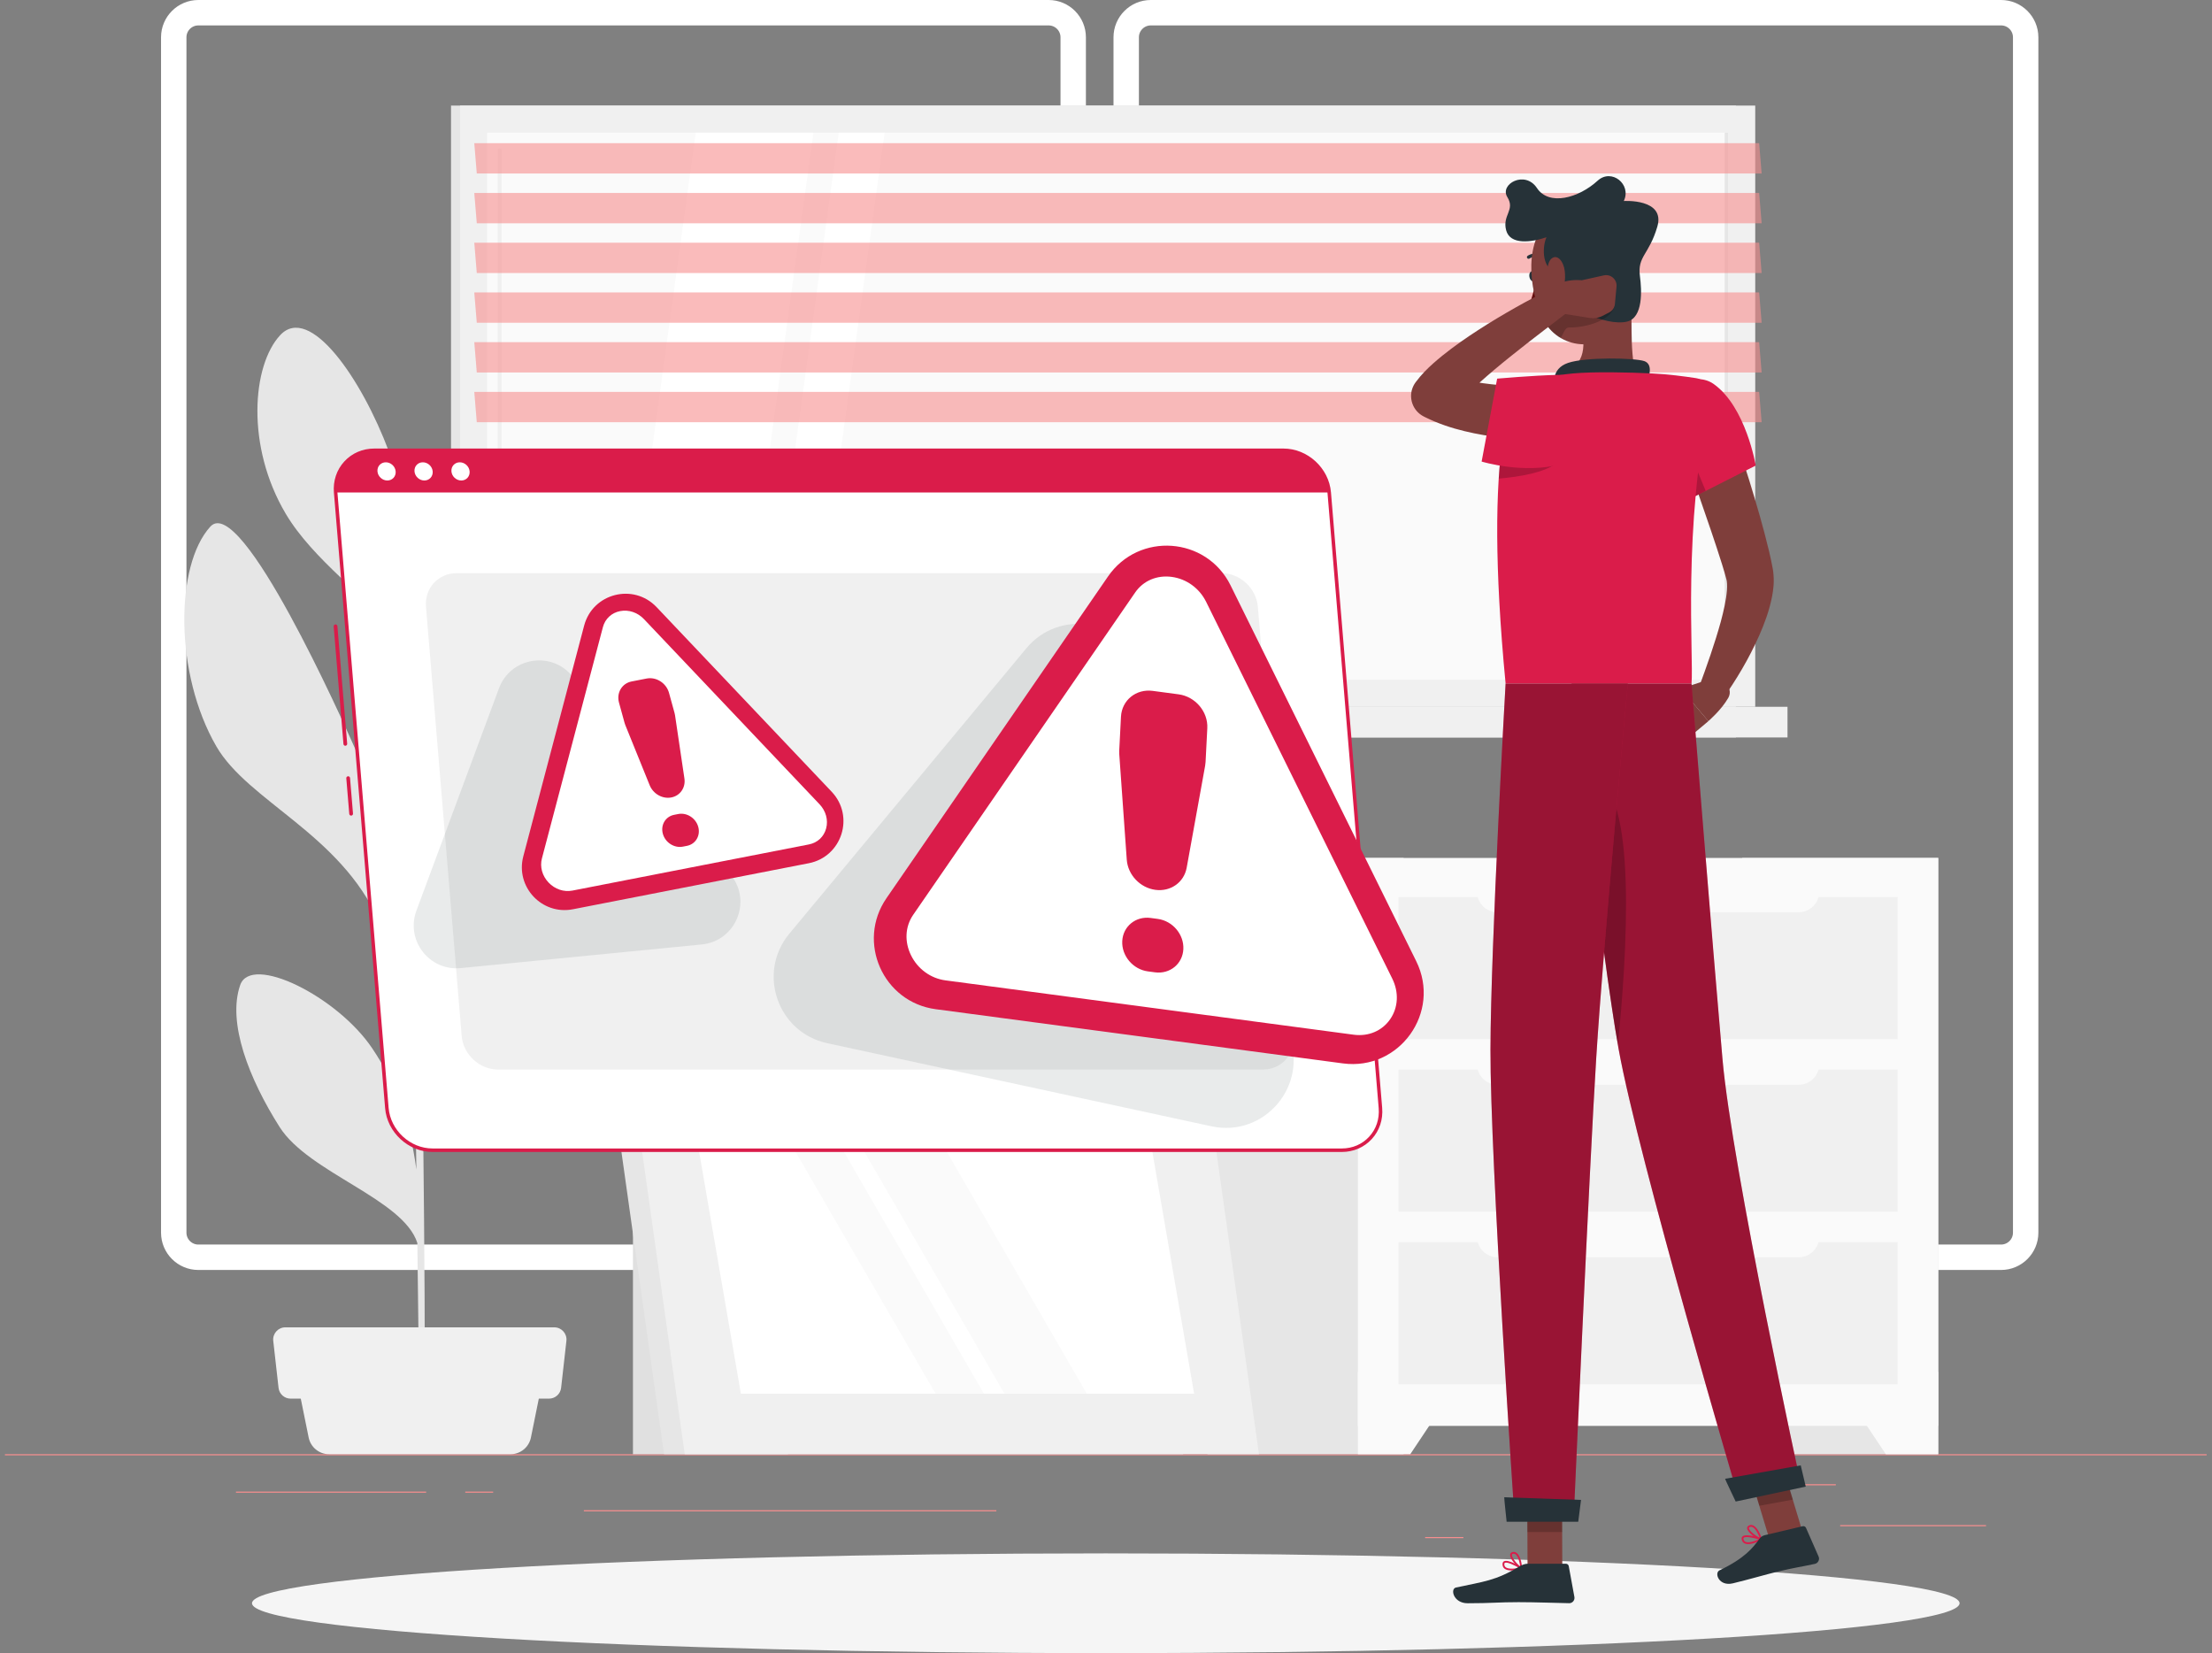 <svg width="182" height="136" viewBox="0 0 182 136" fill="none" xmlns="http://www.w3.org/2000/svg">
<rect x="0" y="0" width="182" height="136" fill="#808080" stroke="none"/>
<g id="Group 6769">
<g id="Background_Complete">
<g id="Group">
<path id="Vector" d="M181.561 119.637H0.406V119.727H181.561V119.637Z" fill="#F78E8E"/>
<path id="Vector_2" d="M163.407 125.469H151.406V125.559H163.407V125.469Z" fill="#F78E8E"/>
<path id="Vector_3" d="M120.407 126.452H117.258V126.542H120.407V126.452Z" fill="#F78E8E"/>
<path id="Vector_4" d="M151.047 122.104H144.094V122.195H151.047V122.104Z" fill="#F78E8E"/>
<path id="Vector_5" d="M35.063 122.713H19.414V122.803H35.063V122.713Z" fill="#F78E8E"/>
<path id="Vector_6" d="M40.576 122.713H38.281V122.803H40.576V122.713Z" fill="#F78E8E"/>
<path id="Vector_7" d="M81.979 124.243H48.039V124.334H81.979V124.243Z" fill="#F78E8E"/>
<path id="Vector_8" d="M16.318 103.979H86.28C87.696 103.979 88.847 102.827 88.847 101.411V3.068C88.847 1.652 87.696 0.5 86.28 0.5H16.318C14.902 0.5 13.75 1.652 13.75 3.068V101.411C13.75 102.827 14.902 103.979 16.318 103.979ZM14.841 3.068C14.841 2.254 15.504 1.591 16.318 1.591L86.28 1.591C87.094 1.591 87.757 2.254 87.757 3.068V101.411C87.757 102.225 87.094 102.888 86.28 102.888H16.318C15.504 102.888 14.841 102.225 14.841 101.411V3.068Z" fill="white" stroke="white"/>
<path id="Vector_9" d="M94.685 103.979H164.646C166.063 103.979 167.215 102.827 167.214 101.411C167.214 101.41 167.214 101.41 167.214 101.41V3.068C167.214 1.652 166.063 0.5 164.646 0.5H94.685C93.269 0.5 92.117 1.652 92.117 3.068V101.411C92.117 102.827 93.268 103.979 94.685 103.979ZM93.208 3.068C93.208 2.254 93.871 1.591 94.685 1.591L164.646 1.591C165.461 1.591 166.124 2.254 166.124 3.068V101.411C166.124 102.225 165.461 102.888 164.646 102.888H94.685C93.871 102.888 93.208 102.225 93.208 101.411V3.068Z" fill="white" stroke="white"/>
</g>
<g id="Group_2">
<g id="Group_3">
<path id="Vector_10" d="M142.826 8.685H37.109V58.146H142.826V8.685Z" fill="#E6E6E6"/>
<path id="Vector_11" d="M144.417 8.685H37.852V58.146H144.417V8.685Z" fill="#F0F0F0"/>
<path id="Vector_12" d="M142.826 58.147H37.109V60.67H142.826V58.147Z" fill="#E6E6E6"/>
<path id="Vector_13" d="M147.073 58.147H40.508V60.67H147.073V58.147Z" fill="#F0F0F0"/>
<path id="Vector_14" d="M142.188 55.917V10.915L40.081 10.915L40.081 55.917L142.188 55.917Z" fill="#FAFAFA"/>
<path id="Vector_15" d="M51.039 55.917L57.245 10.915H66.928L60.722 55.917H51.039Z" fill="white"/>
<path id="Vector_16" d="M41.112 53.698C41.025 53.698 40.953 53.626 40.953 53.538V12.365C40.953 12.277 41.025 12.206 41.112 12.206C41.201 12.206 41.272 12.277 41.272 12.365V53.539C41.272 53.626 41.201 53.698 41.112 53.698Z" fill="#F0F0F0"/>
<path id="Vector_17" d="M62.805 55.917L69.01 10.915H72.786L66.58 55.917H62.805Z" fill="white"/>
<path id="Vector_18" d="M142.188 55.917V10.915H141.905V55.917H142.188Z" fill="#E6E6E6"/>
<path id="Vector_19" opacity="0.6" d="M144.945 14.276H39.228L39.023 11.781H144.74L144.945 14.276Z" fill="#F78E8E"/>
<path id="Vector_20" opacity="0.6" d="M144.945 18.368H39.228L39.023 15.873H144.74L144.945 18.368Z" fill="#F78E8E"/>
<path id="Vector_21" opacity="0.6" d="M144.945 22.461H39.228L39.023 19.966H144.74L144.945 22.461Z" fill="#F78E8E"/>
<path id="Vector_22" opacity="0.6" d="M144.945 26.553H39.228L39.023 24.058H144.74L144.945 26.553Z" fill="#F78E8E"/>
<path id="Vector_23" opacity="0.6" d="M144.945 30.645H39.228L39.023 28.15H144.74L144.945 30.645Z" fill="#F78E8E"/>
<path id="Vector_24" opacity="0.6" d="M144.945 34.737H39.228L39.023 32.242H144.74L144.945 34.737Z" fill="#F78E8E"/>
</g>
<g id="Group_4">
<g id="Group_5">
<path id="Vector_25" d="M159.477 70.581H143.344V119.637H159.477V70.581Z" fill="#E6E6E6"/>
<path id="Vector_26" d="M155.165 119.638H159.474V112.866H150.648L155.165 119.638Z" fill="#FAFAFA"/>
<path id="Vector_27" d="M115.485 70.581H99.352V119.637H115.485V70.581Z" fill="#E6E6E6"/>
<path id="Vector_28" d="M159.476 70.581H111.727V117.307H159.476V70.581Z" fill="#FAFAFA"/>
<path id="Vector_29" d="M116.034 119.638H111.727V112.866H120.552L116.034 119.638Z" fill="#FAFAFA"/>
<path id="Vector_30" d="M156.136 87.993H115.07V99.686H156.136V87.993Z" fill="#F0F0F0"/>
<path id="Vector_31" d="M156.136 102.185H115.07V113.878H156.136V102.185Z" fill="#F0F0F0"/>
<path id="Vector_32" d="M147.99 89.243H123.217C122.281 89.243 121.523 88.485 121.523 87.549V86.98H149.684V87.549C149.683 88.485 148.925 89.243 147.99 89.243Z" fill="#FAFAFA"/>
<path id="Vector_33" d="M156.136 73.8H115.07V85.493H156.136V73.8Z" fill="#F0F0F0"/>
<path id="Vector_34" d="M147.99 75.05H123.217C122.281 75.05 121.523 74.292 121.523 73.357V72.787H149.684V73.357C149.683 74.292 148.925 75.05 147.99 75.05Z" fill="#FAFAFA"/>
<path id="Vector_35" d="M147.99 103.435H123.217C122.281 103.435 121.523 102.677 121.523 101.742V101.172H149.684V101.742C149.683 102.677 148.925 103.435 147.99 103.435Z" fill="#FAFAFA"/>
</g>
</g>
<g id="Group_6">
<path id="Vector_36" d="M19.763 81.039C20.662 78.459 27.75 81.968 30.626 86.244C32.541 89.092 33.712 92.132 34.258 96.215C34.192 91.556 34.118 86.55 34.045 81.826C33.464 80.648 32.135 77.932 31.18 75.78C27.992 68.6 20.413 65.926 17.794 61.392C14.363 55.452 14.383 46.541 17.304 43.326C19.842 40.532 28.247 59.425 29.194 61.536C32.451 68.797 33.397 74.185 34.008 79.405C33.938 74.968 33.872 70.894 33.817 67.75C33.639 57.498 33.417 54.2 33.315 53.185C32.964 52.69 32.55 52.112 32.309 51.802C30.275 49.183 25.761 46.066 23.506 42.259C20.212 36.701 20.745 30.049 23.055 27.572C25.47 24.982 29.74 31.103 32.007 37.169C34.274 43.234 33.305 49.039 33.941 54.076C34.074 55.064 34.21 58.817 34.339 64.022C35.026 58.422 36.396 54.669 38.935 51.173C42.057 46.873 44.753 41.636 47.326 42.313C49.898 42.99 48.514 49.919 46.478 54.783C44.666 59.115 35.724 63.436 34.406 66.919C34.561 73.975 34.7 82.913 34.798 91.236C35.503 86.937 35.018 86.576 37.907 79.995C39.624 76.082 46.665 71.257 47.505 73.945C48.329 76.583 47.068 81.714 44.41 85.273C42.266 88.143 37.509 88.14 36.408 89.921C36.151 90.337 35.302 91.93 34.816 92.846C34.931 103.006 34.983 111.975 34.926 115.032L34.464 115.063C34.486 114.274 34.431 109.105 34.34 102.265C33.185 98.626 25.408 96.501 23.005 92.717C20.492 88.756 18.685 84.134 19.763 81.039Z" fill="#E6E6E6"/>
<g id="Group_7">
<path id="Vector_37" d="M27.076 119.637H42.003C42.819 119.637 43.522 119.062 43.684 118.263L44.743 113.039H24.336L25.396 118.263C25.558 119.062 26.261 119.637 27.076 119.637Z" fill="#F0F0F0"/>
<path id="Vector_38" d="M23.912 115.064H45.173C45.683 115.064 46.111 114.681 46.168 114.174L46.603 110.312C46.669 109.719 46.205 109.199 45.608 109.199H23.477C22.881 109.199 22.416 109.719 22.483 110.312L22.918 114.174C22.975 114.681 23.403 115.064 23.912 115.064Z" fill="#F0F0F0"/>
</g>
</g>
<g id="Group_8">
<g id="Group_9">
<path id="Vector_39" d="M64.834 96.166H52.078V119.637H64.834V96.166Z" fill="#E0E0E0"/>
<path id="Vector_40" d="M97.349 119.636H54.635L50.148 87.79H92.863L97.349 119.636Z" fill="#E6E6E6"/>
<path id="Vector_41" d="M103.587 119.636H56.338L51.852 87.79H99.1L103.587 119.636Z" fill="#F0F0F0"/>
<path id="Vector_42" d="M60.959 114.658L57.18 92.769H94.471L98.25 114.658H60.959Z" fill="white"/>
<path id="Vector_43" d="M76.98 114.658L64.305 92.769H68.281L80.957 114.658H76.98Z" fill="#FAFAFA"/>
<path id="Vector_44" d="M82.644 114.658L69.969 92.769H76.75L89.425 114.658H82.644Z" fill="#FAFAFA"/>
</g>
</g>
</g>
</g>
<g id="Shadow_1_">
<path id="_x3C_Path_x3E__280_" d="M90.982 136C129.779 136 161.23 134.163 161.23 131.897C161.23 129.632 129.779 127.795 90.982 127.795C52.185 127.795 20.734 129.632 20.734 131.897C20.734 134.163 52.185 136 90.982 136Z" fill="#F5F5F5"/>
</g>
<g id="Warning">
<g id="Group_10">
<g id="Group_11">
<path id="Vector_45" d="M28.412 61.353C28.333 61.353 28.266 61.292 28.259 61.211L27.454 51.537C27.446 51.452 27.509 51.378 27.595 51.37C27.674 51.364 27.754 51.426 27.761 51.511L28.566 61.186C28.573 61.271 28.51 61.345 28.425 61.352C28.421 61.352 28.417 61.353 28.412 61.353Z" fill="#DA1C4A"/>
<path id="Vector_46" d="M28.89 67.099C28.811 67.099 28.744 67.039 28.737 66.958L28.493 64.029C28.485 63.944 28.549 63.87 28.634 63.863C28.715 63.852 28.793 63.918 28.8 64.004L29.044 66.932C29.051 67.017 28.988 67.091 28.903 67.099C28.899 67.099 28.895 67.099 28.89 67.099Z" fill="#DA1C4A"/>
<g id="Group_12">
<path id="Vector_47" d="M110.401 94.628H35.594C33.685 94.628 31.993 93.066 31.834 91.157L27.621 40.516C27.463 38.607 28.894 37.045 30.803 37.045H105.611C107.519 37.045 109.211 38.607 109.37 40.516L113.583 91.157C113.742 93.066 112.31 94.628 110.401 94.628Z" fill="white"/>
<path id="Vector_48" d="M110.397 94.772H35.59C33.603 94.772 31.852 93.156 31.687 91.169L27.474 40.528C27.393 39.562 27.698 38.651 28.331 37.963C28.961 37.278 29.837 36.901 30.799 36.901H105.607C107.594 36.901 109.345 38.517 109.51 40.504L113.723 91.145C113.804 92.111 113.499 93.022 112.866 93.71C112.236 94.395 111.359 94.772 110.397 94.772ZM30.799 37.19C29.919 37.19 29.118 37.534 28.544 38.159C27.966 38.786 27.688 39.619 27.762 40.504L31.975 91.145C32.128 92.986 33.75 94.483 35.59 94.483H110.398C111.278 94.483 112.079 94.139 112.654 93.514C113.232 92.886 113.509 92.054 113.436 91.169L109.222 40.528C109.069 38.688 107.448 37.19 105.608 37.19H30.799Z" fill="#DA1C4A"/>
</g>
<path id="Vector_49" d="M105.611 37.046H30.803C28.895 37.046 27.463 38.608 27.621 40.517H109.37C109.211 38.608 107.519 37.046 105.611 37.046Z" fill="#DA1C4A"/>
<g id="Group_13">
<path id="Vector_50" d="M32.554 38.781C32.589 39.195 32.282 39.53 31.868 39.53C31.455 39.53 31.092 39.195 31.057 38.781C31.023 38.368 31.33 38.033 31.744 38.033C32.157 38.033 32.52 38.368 32.554 38.781Z" fill="white"/>
<path id="Vector_51" d="M35.601 38.781C35.635 39.195 35.328 39.53 34.915 39.53C34.501 39.53 34.139 39.195 34.104 38.781C34.07 38.368 34.377 38.033 34.79 38.033C35.204 38.033 35.566 38.368 35.601 38.781Z" fill="white"/>
<path id="Vector_52" d="M38.64 38.781C38.674 39.195 38.367 39.53 37.954 39.53C37.54 39.53 37.177 39.195 37.143 38.781C37.109 38.368 37.416 38.033 37.83 38.033C38.243 38.033 38.605 38.368 38.64 38.781Z" fill="white"/>
</g>
</g>
<path id="Vector_53" d="M103.903 87.991H40.976C39.458 87.991 38.114 86.75 37.987 85.233L35.049 49.911C34.922 48.394 36.06 47.153 37.578 47.153H100.505C102.023 47.153 103.367 48.394 103.494 49.911L106.432 85.233C106.559 86.75 105.421 87.991 103.903 87.991Z" fill="#F0F0F0"/>
<path id="Vector_54" opacity="0.1" d="M84.443 53.337L64.947 76.809C62.273 80.029 63.967 84.937 68.058 85.822L99.678 92.66C104.045 93.605 107.693 89.287 106.034 85.139L93.909 54.829C92.34 50.904 87.144 50.086 84.443 53.337Z" fill="#263238"/>
<path id="Vector_55" opacity="0.1" d="M41.054 56.628L34.264 74.913C33.357 77.352 35.319 79.899 37.91 79.645L57.738 77.7C60.519 77.427 61.89 74.181 60.148 71.998L47.11 55.657C45.4 53.516 42.008 54.059 41.054 56.628Z" fill="#263238"/>
<g id="Group_14">
<path id="Vector_56" d="M91.164 47.428L72.939 73.89C70.457 77.495 72.656 82.45 76.994 83.027L110.495 87.485C115.145 88.104 118.602 83.282 116.525 79.077L101.248 48.156C99.266 44.145 93.702 43.742 91.164 47.428Z" fill="#DA1C4A"/>
<path id="Vector_57" d="M77.794 80.654C76.576 80.492 75.517 79.724 74.962 78.6C74.406 77.475 74.47 76.23 75.132 75.267L93.403 48.738C94.066 47.776 95.189 47.298 96.407 47.46C97.625 47.623 98.684 48.391 99.24 49.515L114.555 80.513C115.11 81.638 115.046 82.884 114.383 83.846C113.721 84.808 112.597 85.286 111.379 85.124L77.794 80.654Z" fill="white"/>
<g id="Group_15">
<path id="Vector_58" d="M94.843 56.838L96.977 57.122C98.349 57.305 99.405 58.553 99.335 59.91L99.192 62.693C99.187 62.795 99.175 62.897 99.157 62.996L97.639 71.383C97.42 72.592 96.316 73.374 95.063 73.207C93.807 73.04 92.797 71.973 92.708 70.72L92.092 62.052C92.085 61.952 92.084 61.851 92.089 61.752L92.232 58.965C92.302 57.608 93.471 56.656 94.843 56.838ZM94.673 75.519L95.255 75.597C96.482 75.76 97.426 76.876 97.364 78.09C97.302 79.304 96.256 80.155 95.029 79.992L94.447 79.915C93.219 79.751 92.275 78.635 92.337 77.421C92.4 76.207 93.446 75.356 94.673 75.519Z" fill="#DA1C4A"/>
</g>
</g>
<g id="Group_16">
<path id="Vector_59" d="M48.061 51.473L43.057 70.448C42.394 72.961 44.587 75.302 47.138 74.804L66.547 71.016C69.275 70.484 70.341 67.151 68.428 65.135L54.023 49.947C52.124 47.945 48.764 48.804 48.061 51.473Z" fill="#DA1C4A"/>
<path id="Vector_60" d="M47.099 73.267C46.393 73.404 45.658 73.157 45.135 72.605C44.611 72.052 44.407 71.311 44.589 70.62L49.605 51.597C49.787 50.907 50.317 50.413 51.023 50.275C51.729 50.138 52.464 50.385 52.987 50.937L67.429 66.164C67.953 66.716 68.157 67.458 67.975 68.148C67.793 68.838 67.263 69.332 66.557 69.47L47.099 73.267Z" fill="white"/>
<g id="Group_17">
<path id="Vector_61" d="M51.968 56.063L53.204 55.822C53.999 55.667 54.824 56.196 55.046 57.004L55.502 58.661C55.518 58.721 55.532 58.783 55.541 58.844L56.313 64.046C56.424 64.795 55.963 65.464 55.237 65.605C54.509 65.747 53.745 65.315 53.454 64.599L51.446 59.641C51.423 59.583 51.403 59.525 51.387 59.465L50.931 57.806C50.708 56.999 51.172 56.218 51.968 56.063ZM55.466 67.035L55.803 66.969C56.514 66.83 57.252 67.303 57.451 68.026C57.65 68.749 57.234 69.447 56.523 69.586L56.186 69.652C55.475 69.79 54.737 69.317 54.538 68.594C54.339 67.872 54.754 67.173 55.466 67.035Z" fill="#DA1C4A"/>
</g>
</g>
</g>
</g>
<g id="Character_1_">
<g id="Group_18">
<g id="Group_19">
<path id="Vector_62" d="M141.109 55.739L138.297 56.653L140.559 59.329C140.559 59.329 141.624 58.422 142.205 57.404C142.448 56.979 142.308 56.438 141.885 56.192L141.109 55.739Z" fill="#7F3E3B"/>
<path id="Vector_63" d="M137.008 58.849L138.694 60.897L140.564 59.329L138.302 56.652L137.008 58.849Z" fill="#7F3E3B"/>
</g>
<path id="Vector_64" d="M142.02 33.871C142.707 35.754 143.338 37.638 143.934 39.548C144.523 41.463 145.085 43.375 145.564 45.384L145.735 46.154L145.815 46.557L145.854 46.758L145.864 46.809L145.875 46.885L145.897 47.039C145.998 47.859 145.912 48.504 145.798 49.102C145.562 50.286 145.177 51.29 144.754 52.264C143.893 54.2 142.86 55.939 141.652 57.626L139.773 56.587C140.438 54.781 141.096 52.922 141.588 51.131C141.825 50.239 142.029 49.339 142.089 48.56C142.117 48.179 142.098 47.823 142.046 47.662L141.89 47.096L141.688 46.427C141.119 44.612 140.471 42.747 139.829 40.894C139.191 39.038 138.547 37.167 137.93 35.307L142.02 33.871Z" fill="#7F3E3B"/>
<path id="Vector_65" d="M126.371 22.663C126.419 22.889 126.339 23.102 126.193 23.139C126.047 23.176 125.89 23.023 125.842 22.797C125.794 22.571 125.874 22.358 126.02 22.321C126.167 22.285 126.324 22.437 126.371 22.663Z" fill="#263238"/>
<path id="Vector_66" d="M126.362 23.096C126.362 23.096 126.13 24.527 125.703 25.297C126.178 25.57 126.814 25.23 126.814 25.23L126.362 23.096Z" fill="#630F0F"/>
<path id="Vector_67" d="M125.768 21.292C125.726 21.292 125.684 21.271 125.657 21.234C125.614 21.173 125.629 21.089 125.691 21.046C125.713 21.03 126.235 20.673 126.917 20.953C126.987 20.982 127.02 21.061 126.991 21.13C126.963 21.199 126.884 21.233 126.814 21.204C126.268 20.978 125.85 21.265 125.846 21.268C125.822 21.284 125.795 21.292 125.768 21.292Z" fill="#263238"/>
<path id="Vector_68" d="M134.135 23.381C134.388 26.011 134.015 28.558 134.604 30.844C134.604 30.844 133.95 32.966 130.063 32.966C125.788 32.966 128.102 30.844 128.102 30.844C130.456 30.287 130.463 28.556 130.119 26.93L134.135 23.381Z" fill="#7F3E3B"/>
<path id="Vector_69" d="M135.43 31.573C135.762 30.901 135.983 29.95 135.294 29.709C134.537 29.444 130.491 29.356 129.023 29.853C127.555 30.351 127.914 31.713 127.914 31.713L135.43 31.573Z" fill="#263238"/>
<path id="Vector_70" d="M144.163 126.99C144.444 126.923 144.733 126.793 144.933 126.692C144.959 126.679 144.975 126.651 144.973 126.621C144.971 126.591 144.951 126.566 144.923 126.556C144.796 126.513 143.672 126.142 143.377 126.395C143.331 126.434 143.281 126.506 143.302 126.628C143.33 126.791 143.41 126.908 143.541 126.973C143.706 127.056 143.931 127.045 144.163 126.99ZM144.7 126.641C144.208 126.866 143.806 126.941 143.607 126.841C143.52 126.797 143.468 126.719 143.448 126.603C143.438 126.546 143.456 126.522 143.473 126.508C143.627 126.377 144.247 126.504 144.7 126.641Z" fill="#DA1C4A"/>
<path id="Vector_71" d="M144.923 126.699C144.937 126.696 144.949 126.689 144.96 126.678C144.978 126.659 144.985 126.63 144.977 126.605C144.965 126.568 144.685 125.708 144.263 125.503C144.154 125.45 144.043 125.443 143.935 125.483C143.768 125.545 143.747 125.661 143.75 125.726C143.766 126.08 144.532 126.602 144.887 126.699C144.899 126.702 144.911 126.702 144.923 126.699ZM144.018 125.611C144.077 125.597 144.136 125.605 144.198 125.635C144.468 125.767 144.686 126.255 144.782 126.503C144.414 126.34 143.907 125.928 143.898 125.719C143.897 125.7 143.895 125.655 143.986 125.621C143.996 125.617 144.007 125.614 144.018 125.611Z" fill="#DA1C4A"/>
<path id="Vector_72" d="M124.381 129.201C124.67 129.201 124.981 129.141 125.198 129.088C125.227 129.082 125.249 129.058 125.254 129.028C125.259 128.999 125.246 128.97 125.221 128.954C125.107 128.882 124.099 128.264 123.753 128.441C123.7 128.469 123.634 128.527 123.626 128.65C123.616 128.816 123.667 128.948 123.779 129.042C123.921 129.16 124.143 129.201 124.381 129.201ZM124.984 128.985C124.453 129.091 124.046 129.071 123.875 128.928C123.8 128.865 123.767 128.777 123.774 128.66C123.778 128.602 123.801 128.583 123.821 128.573C124 128.481 124.574 128.748 124.984 128.985Z" fill="#DA1C4A"/>
<path id="Vector_73" d="M125.173 129.091C125.187 129.091 125.201 129.087 125.213 129.079C125.236 129.064 125.248 129.038 125.246 129.011C125.243 128.972 125.169 128.071 124.806 127.774C124.711 127.697 124.605 127.665 124.49 127.679C124.314 127.701 124.267 127.81 124.255 127.873C124.189 128.221 124.814 128.906 125.137 129.081C125.148 129.088 125.161 129.091 125.173 129.091ZM124.542 127.824C124.603 127.824 124.658 127.845 124.712 127.889C124.944 128.079 125.044 128.604 125.081 128.868C124.759 128.624 124.361 128.107 124.4 127.901C124.403 127.882 124.412 127.838 124.508 127.826C124.52 127.825 124.531 127.824 124.542 127.824Z" fill="#DA1C4A"/>
<path id="Vector_74" d="M128.545 128.978H125.685L125.656 122.355H128.516L128.545 128.978Z" fill="#7F3E3B"/>
<path id="Vector_75" d="M148.463 126.528L145.709 127.032L143.734 120.515L146.488 120.011L148.463 126.528Z" fill="#7F3E3B"/>
<path id="Vector_76" d="M145.194 126.3L148.321 125.56C148.434 125.534 148.549 125.59 148.595 125.696L149.634 128.062C149.742 128.308 149.588 128.6 149.325 128.658C148.23 128.897 147.687 128.958 146.312 129.283C145.466 129.483 143.741 129.984 142.573 130.26C141.43 130.53 141.023 129.407 141.481 129.188C143.532 128.208 144.212 127.364 144.777 126.579C144.878 126.437 145.028 126.339 145.194 126.3Z" fill="#263238"/>
<path id="Vector_77" d="M125.715 128.647H128.838C128.955 128.647 129.053 128.728 129.074 128.842L129.54 131.384C129.588 131.648 129.379 131.898 129.109 131.893C127.983 131.874 126.358 131.808 124.942 131.808C123.286 131.808 122.696 131.898 120.755 131.898C119.581 131.898 119.301 130.711 119.796 130.603C122.052 130.114 123.038 130.061 125.017 128.869C125.232 128.74 125.468 128.647 125.715 128.647Z" fill="#263238"/>
<g id="Group_20">
<path id="Vector_78" d="M140.986 31.582C143.655 33.461 144.459 38.301 144.459 38.301L138.41 41.368C138.41 41.368 136.874 38.391 136.201 35.365C135.564 32.501 139.089 30.247 140.986 31.582Z" fill="#DA1C4A"/>
<path id="Vector_79" opacity="0.2" d="M137.959 34.669L140.342 40.38L138.409 41.369C138.409 41.369 137.565 39.727 136.844 37.628L137.959 34.669Z" fill="black"/>
</g>
<path id="Vector_80" d="M123.189 44.144C123.21 47.336 123.403 51.307 123.879 56.235H139.177C139.364 53.988 138.426 43.396 140.703 32.791C140.872 32.002 140.345 31.234 139.548 31.11C138.573 30.959 137.239 30.785 135.935 30.722C133.984 30.628 131.157 30.566 129.434 30.722C128.497 30.807 127.58 30.957 126.826 31.103C125.52 31.357 124.482 32.332 124.137 33.616C123.807 34.844 123.469 36.731 123.3 39.578C123.221 40.89 123.179 42.4 123.189 44.144Z" fill="#DA1C4A"/>
<path id="Vector_81" opacity="0.2" d="M128.019 38.14C127.008 38.883 125.073 39.223 123.312 39.375C123.341 38.908 123.378 38.466 123.418 38.049C123.892 37.799 124.349 37.571 124.78 37.361L128.019 38.14Z" fill="black"/>
<g id="Group_21" opacity="0.2">
<path id="Vector_82" d="M125.656 122.357L125.671 126.037H128.532L128.517 122.357H125.656Z" fill="black"/>
<path id="Vector_83" d="M146.496 120.013L143.742 120.517L144.761 123.876L147.516 123.371L146.496 120.013Z" fill="black"/>
</g>
<path id="Vector_84" d="M133.73 20.301C134.148 23.117 134.535 24.738 133.449 26.512C131.817 29.18 128.157 28.767 126.915 26.164C125.797 23.821 125.3 19.61 127.755 17.827C130.173 16.07 133.31 17.485 133.73 20.301Z" fill="#7F3E3B"/>
<path id="Vector_85" d="M127.88 22.356C126.82 21.891 126.921 20.22 127.243 19.516C126.015 19.939 124.24 20.18 123.92 18.932C123.6 17.684 124.687 17.282 124.022 16.215C123.358 15.148 125.472 13.98 126.458 15.47C127.444 16.96 129.877 16.305 131.45 14.866C132.594 13.819 134.268 15.168 133.603 16.537C133.603 16.537 137.045 16.315 136.361 18.65C135.676 20.985 134.71 21.069 134.931 22.73C135.081 23.854 135.213 26.138 133.865 26.46C132.236 26.849 128.169 25.405 127.88 22.356Z" fill="#263238"/>
<path id="Vector_86" opacity="0.2" d="M127.862 25.405C127.551 25.63 127.228 25.869 126.898 26.123C126.906 26.137 126.909 26.148 126.917 26.162C127.257 26.876 127.782 27.427 128.398 27.796C128.603 27.598 128.718 26.928 129.104 26.939C130.251 26.969 132.474 26.489 132.841 25.193L127.862 25.405Z" fill="black"/>
<path id="Vector_87" d="M128.748 22.316C128.828 23.038 128.694 23.715 128.476 24.155C128.148 24.818 127.635 24.396 127.433 23.58C127.253 22.846 127.205 21.617 127.675 21.256C128.138 20.899 128.656 21.491 128.748 22.316Z" fill="#7F3E3B"/>
<g id="Group_22">
<path id="Vector_88" d="M129.305 56.235C129.305 56.235 131.706 78.089 133.172 86.277C134.777 95.243 143.088 123.387 143.088 123.387L148.211 122.296C148.211 122.296 142.491 95.967 141.72 87.09C140.884 77.456 139.175 56.235 139.175 56.235L129.305 56.235Z" fill="#DA1C4A"/>
<path id="Vector_89" opacity="0.3" d="M129.305 56.235C129.305 56.235 131.706 78.089 133.172 86.277C134.777 95.243 143.088 123.387 143.088 123.387L148.211 122.296C148.211 122.296 142.491 95.967 141.72 87.09C140.925 77.931 140.924 77.95 139.175 56.235L129.305 56.235Z" fill="black"/>
</g>
<path id="Vector_90" d="M141.938 121.658C141.916 121.663 142.81 123.529 142.81 123.529L148.574 122.301L148.162 120.554L141.938 121.658Z" fill="#263238"/>
<path id="Vector_91" opacity="0.2" d="M131.06 64.022C134.784 64.758 133.847 78.752 133.117 85.95C132.231 80.862 131.025 71.072 130.211 64.123C130.465 63.999 130.747 63.96 131.06 64.022Z" fill="black"/>
<g id="Group_23">
<path id="Vector_92" d="M123.878 56.235C123.878 56.235 122.659 77.617 122.633 86.337C122.606 95.408 124.628 125.109 124.628 125.109H129.472C129.472 125.109 130.776 95.938 131.336 87.03C131.946 77.318 133.933 56.235 133.933 56.235H123.878Z" fill="#DA1C4A"/>
<path id="Vector_93" opacity="0.3" d="M123.878 56.235C123.878 56.235 122.659 77.617 122.633 86.337C122.606 95.408 124.628 125.109 124.628 125.109H129.472C129.472 125.109 130.776 95.938 131.336 87.03C131.946 77.318 133.933 56.235 133.933 56.235H123.878Z" fill="black"/>
</g>
<path id="Vector_94" d="M123.767 123.18C123.745 123.18 123.963 125.191 123.963 125.191H129.856L130.084 123.396L123.767 123.18Z" fill="#263238"/>
<g id="Group_24">
<path id="Vector_95" d="M129.938 36.067C129.36 36.124 128.869 36.153 128.338 36.169C127.818 36.185 127.298 36.192 126.777 36.191C125.737 36.179 124.692 36.127 123.643 36.009C122.593 35.896 121.537 35.726 120.475 35.465C119.412 35.209 118.342 34.854 117.278 34.331L117.158 34.271C116.221 33.81 115.835 32.677 116.296 31.741C116.346 31.639 116.411 31.535 116.476 31.447C116.971 30.782 117.451 30.318 117.942 29.879C118.431 29.446 118.92 29.057 119.413 28.686C120.397 27.943 121.405 27.287 122.417 26.649C123.433 26.021 124.459 25.424 125.5 24.855C126.548 24.296 127.585 23.746 128.673 23.241C129.214 22.99 129.855 23.225 130.106 23.766C130.323 24.233 130.177 24.776 129.784 25.077L129.772 25.086C128.861 25.784 127.923 26.477 127.015 27.188C126.099 27.891 125.188 28.595 124.299 29.313C123.406 30.023 122.538 30.756 121.717 31.492C121.307 31.86 120.914 32.235 120.562 32.609C120.214 32.98 119.883 33.363 119.707 33.654L118.904 30.77C119.642 31.057 120.475 31.263 121.34 31.42C122.208 31.57 123.11 31.668 124.025 31.732C124.941 31.79 125.87 31.82 126.802 31.821C127.268 31.824 127.735 31.819 128.2 31.805C128.656 31.788 129.151 31.771 129.556 31.749L129.605 31.746C130.8 31.679 131.823 32.593 131.891 33.788C131.957 34.952 131.087 35.953 129.938 36.067Z" fill="#7F3E3B"/>
</g>
<path id="Vector_96" d="M131.962 22.655L130.142 23.057C130.142 23.057 127.719 22.756 127.164 24.583L128.6 25.809L130.817 26.159C131.168 26.214 131.528 26.156 131.844 25.992L132.41 25.699C132.67 25.564 132.844 25.306 132.871 25.014L133.005 23.576C133.059 22.995 132.532 22.53 131.962 22.655Z" fill="#7F3E3B"/>
<path id="Vector_97" d="M128.428 38.184C125.38 39.029 121.906 37.973 121.906 37.973L123.184 31.149C123.184 31.149 126.212 30.884 128.102 30.844C132.968 30.741 133.922 36.66 128.428 38.184Z" fill="#DA1C4A"/>
</g>
</g>
</g>
</svg>

